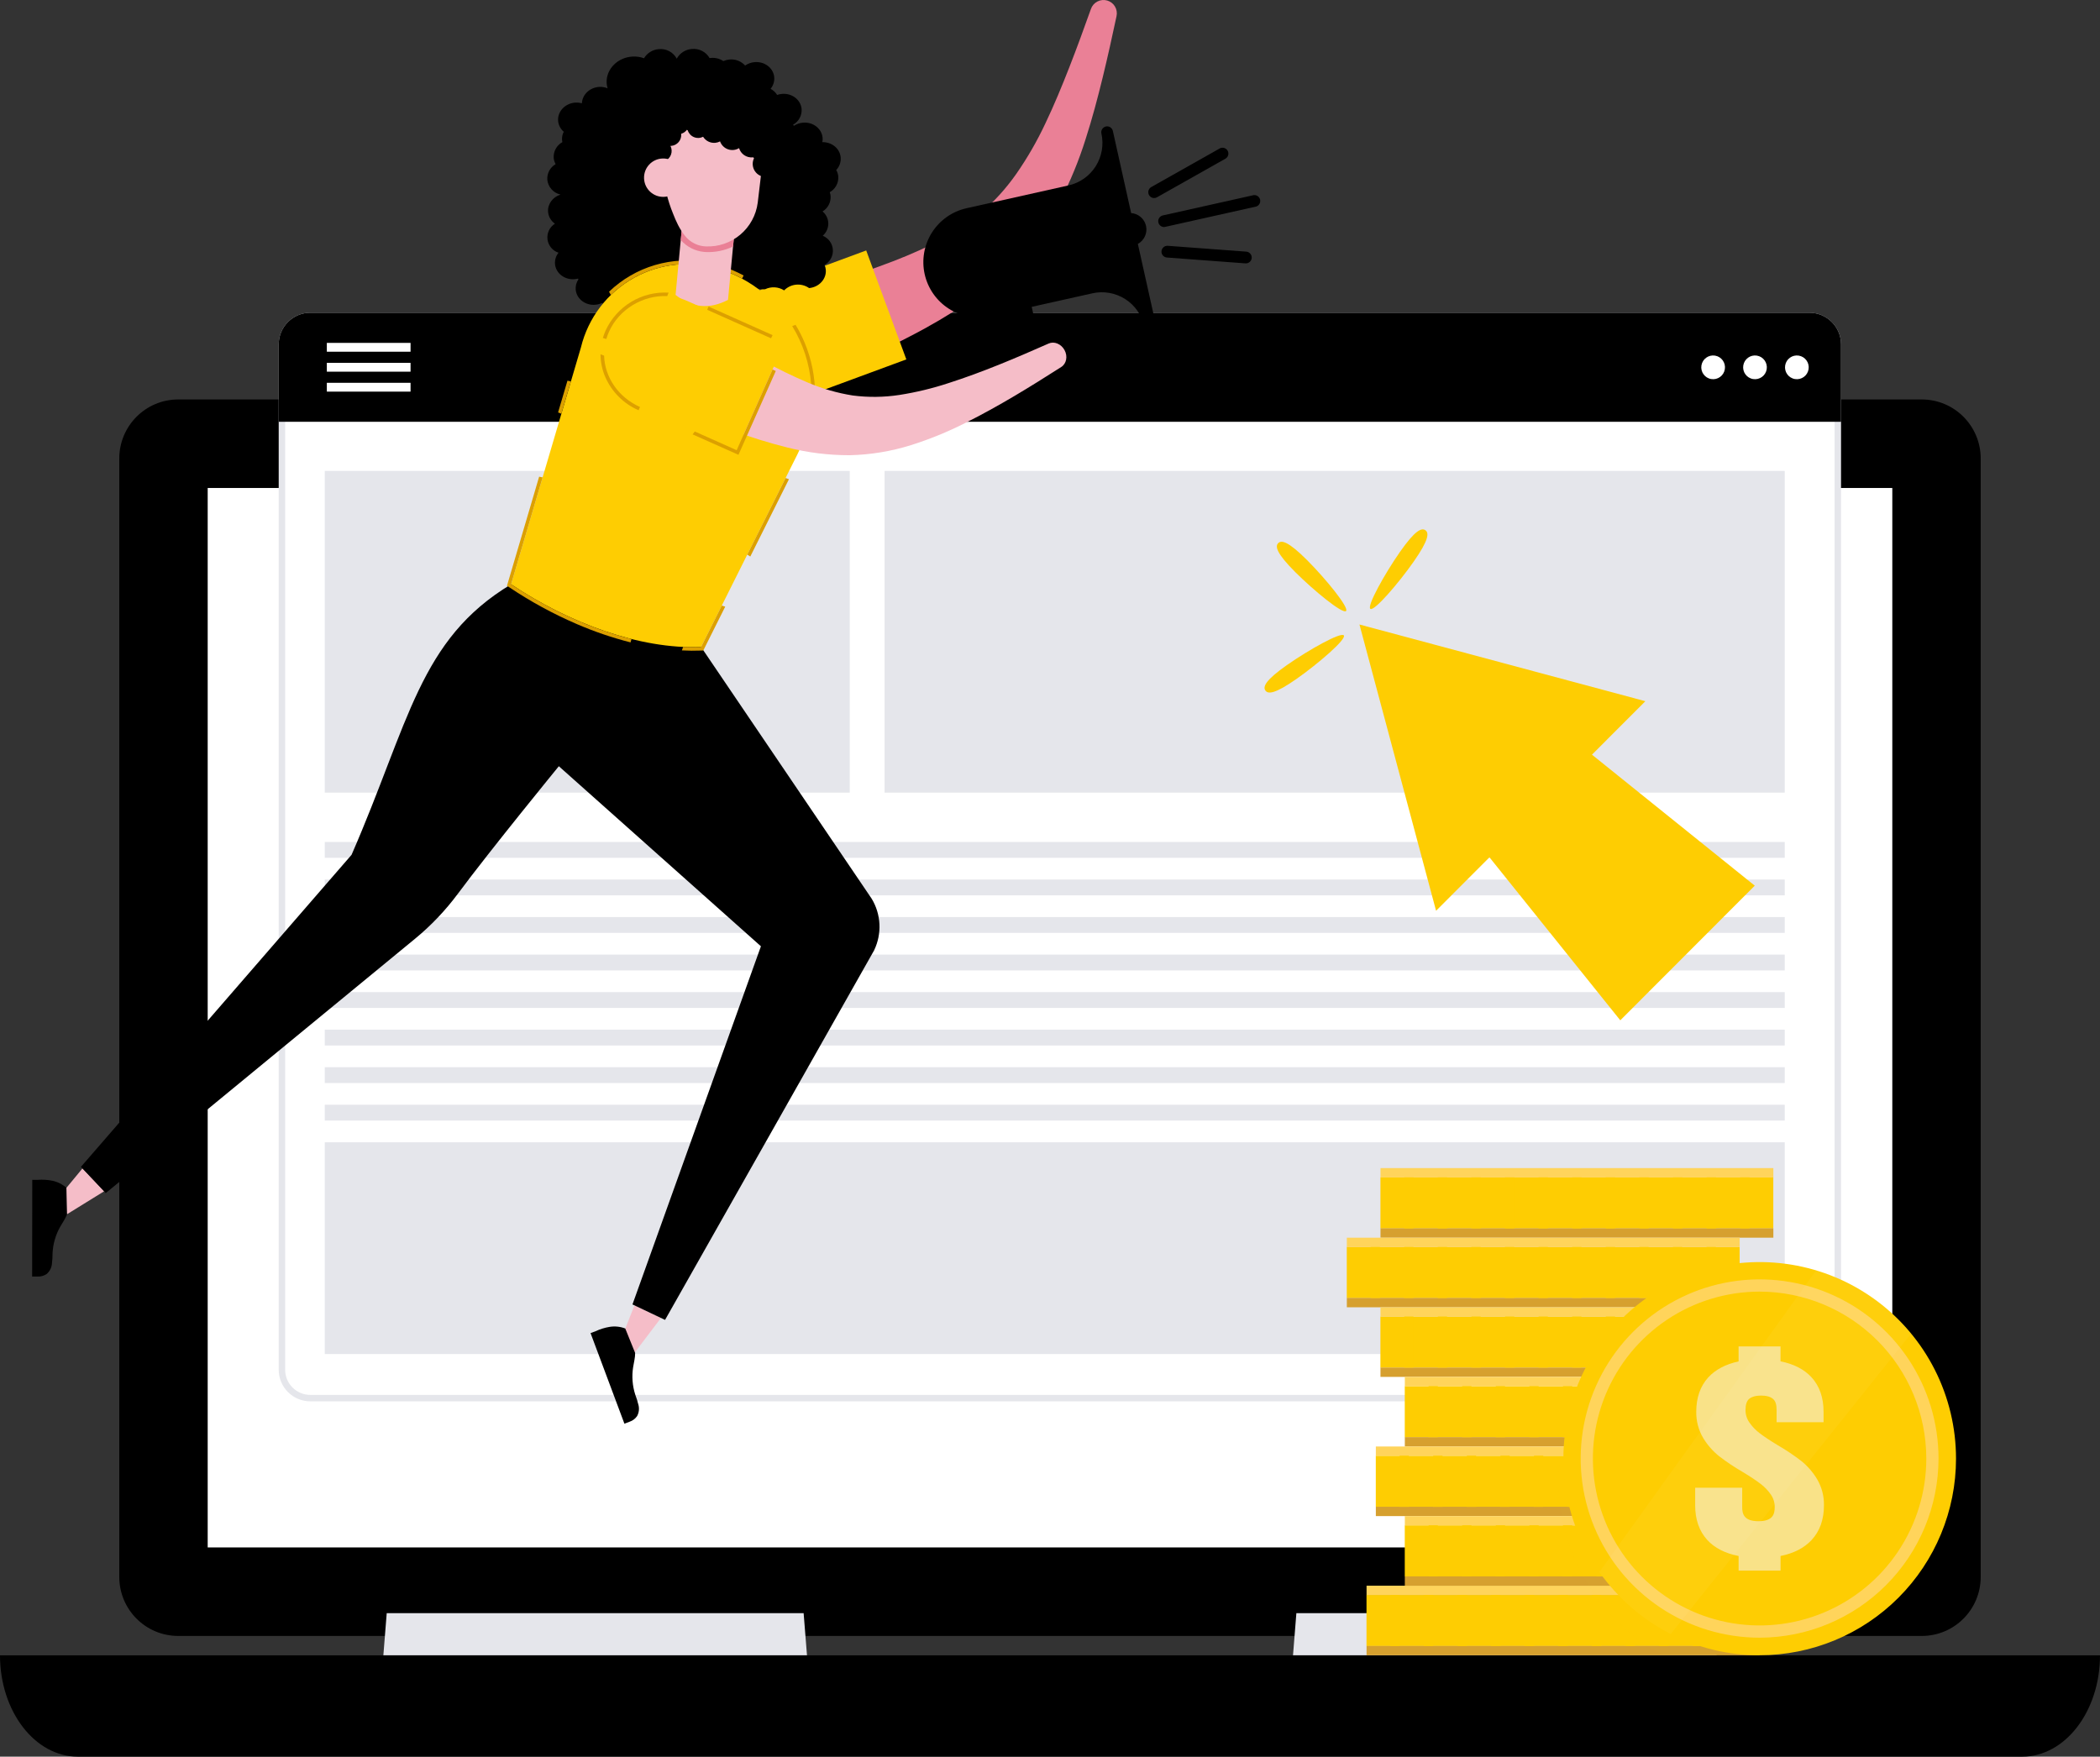 <svg width="404" height="338" viewBox="0 0 404 338" fill="none" xmlns="http://www.w3.org/2000/svg">
<rect x="0" y="0" width="404" height="338" fill="#333333" stroke="none"/>
<g clip-path="url(#clip0_8081_11193)">
<path d="M1.52588e-05 318.498C1.52588e-05 329.267 6.699 338 14.965 338H389.035C397.301 338 404 329.267 404 318.498H1.52588e-05Z" fill="black"/>
<path d="M364.044 98.363H39.956V302.214H364.044V98.363Z" fill="#fecd02"/>
<path d="M369.711 76.861H34.286C28.024 76.861 22.948 81.945 22.948 88.215V303.42C22.948 309.691 28.024 314.774 34.286 314.774H369.711C375.973 314.774 381.049 309.691 381.049 303.42V88.215C381.049 81.945 375.973 76.861 369.711 76.861Z" fill="black"/>
<path d="M364.044 93.894H39.956V297.745H364.044V93.894Z" fill="white"/>
<path d="M155.249 318.497H73.752L74.039 314.887L74.398 310.387H154.603L155.249 318.497Z" fill="#E5E6EB"/>
<path d="M330.248 318.497H248.751L249.039 314.887L249.397 310.387H329.602L330.248 318.497Z" fill="#E5E6EB"/>
<path d="M354.18 66.264V263.546C354.18 264.346 354.023 265.137 353.718 265.876C353.412 266.615 352.965 267.286 352.4 267.851C351.836 268.416 351.166 268.865 350.428 269.17C349.69 269.476 348.9 269.633 348.102 269.633H59.696C58.897 269.633 58.107 269.476 57.369 269.17C56.632 268.865 55.962 268.416 55.397 267.851C54.833 267.286 54.385 266.615 54.08 265.876C53.774 265.137 53.617 264.346 53.618 263.546V66.264C53.617 65.465 53.774 64.673 54.08 63.934C54.385 63.195 54.833 62.524 55.397 61.959C55.961 61.393 56.632 60.944 57.369 60.638C58.107 60.332 58.897 60.175 59.696 60.175H348.102C348.9 60.175 349.691 60.332 350.428 60.638C351.166 60.944 351.836 61.393 352.4 61.959C352.965 62.524 353.413 63.195 353.718 63.934C354.023 64.673 354.18 65.465 354.18 66.264Z" fill="#E5E6EB"/>
<path d="M348.102 61.419H59.696C57.024 61.419 54.858 63.589 54.858 66.264V263.549C54.858 266.224 57.024 268.394 59.696 268.394H348.102C350.773 268.394 352.939 266.224 352.939 263.549V66.264C352.939 63.589 350.773 61.419 348.102 61.419Z" fill="white"/>
<path d="M354.18 66.264V81.152H53.618V66.264C53.617 65.465 53.774 64.673 54.08 63.934C54.385 63.195 54.833 62.524 55.397 61.959C55.961 61.393 56.632 60.944 57.369 60.638C58.107 60.332 58.897 60.175 59.696 60.175H348.102C348.9 60.175 349.691 60.332 350.428 60.638C351.166 60.944 351.836 61.393 352.4 61.959C352.965 62.524 353.413 63.195 353.718 63.934C354.023 64.673 354.18 65.465 354.18 66.264Z" fill="black"/>
<path d="M347.934 71.045C348.136 69.8 347.292 68.627 346.049 68.425C344.805 68.223 343.634 69.068 343.432 70.313C343.23 71.558 344.074 72.732 345.318 72.934C346.561 73.136 347.732 72.29 347.934 71.045Z" fill="white"/>
<path d="M339.878 71.046C340.08 69.8 339.236 68.627 337.993 68.425C336.749 68.223 335.578 69.069 335.376 70.314C335.174 71.559 336.019 72.732 337.262 72.934C338.505 73.136 339.677 72.29 339.878 71.046Z" fill="white"/>
<path d="M331.825 71.045C332.027 69.8 331.183 68.627 329.94 68.425C328.696 68.223 327.525 69.068 327.323 70.313C327.121 71.558 327.966 72.732 329.209 72.934C330.452 73.136 331.624 72.29 331.825 71.045Z" fill="white"/>
<path d="M78.984 65.976H62.877V67.673H78.984V65.976Z" fill="white"/>
<path d="M78.984 69.817H62.877V71.515H78.984V69.817Z" fill="white"/>
<path d="M78.984 73.656H62.877V75.353H78.984V73.656Z" fill="white"/>
<path d="M343.349 162.006H62.48V165.049H343.349V162.006Z" fill="#E5E6EB"/>
<path d="M343.349 169.23H62.48V172.274H343.349V169.23Z" fill="#E5E6EB"/>
<path d="M343.349 176.452H62.48V179.495H343.349V176.452Z" fill="#E5E6EB"/>
<path d="M343.349 183.674H62.48V186.718H343.349V183.674Z" fill="#E5E6EB"/>
<path d="M343.349 190.896H62.48V193.939H343.349V190.896Z" fill="#E5E6EB"/>
<path d="M343.349 198.121H62.48V201.164H343.349V198.121Z" fill="#E5E6EB"/>
<path d="M343.349 205.343H62.48V208.386H343.349V205.343Z" fill="#E5E6EB"/>
<path d="M343.349 212.565H62.48V215.608H343.349V212.565Z" fill="#E5E6EB"/>
<path d="M343.349 219.79H62.48V260.53H343.349V219.79Z" fill="#E5E6EB"/>
<path d="M343.349 90.609H170.175V152.514H343.349V90.609Z" fill="#E5E6EB"/>
<path d="M163.473 90.609H62.48V152.514H163.473V90.609Z" fill="#E5E6EB"/>
<path d="M341.15 226.532H265.57V236.369H341.15V226.532Z" fill="#fecd02"/>
<path d="M341.161 224.752H265.581V226.551H341.161V224.752Z" fill="#FFD45B"/>
<path d="M341.161 236.347H265.581V238.146H341.161V236.347Z" fill="#D6A02F"/>
<path d="M271.938 226.532H270.153V236.369H271.938V226.532Z" fill="#fecd02"/>
<path d="M278.399 226.532H276.614V236.369H278.399V226.532Z" fill="#fecd02"/>
<path d="M284.863 226.532H283.078V236.369H284.863V226.532Z" fill="#fecd02"/>
<path d="M291.324 226.532H289.539V236.369H291.324V226.532Z" fill="#fecd02"/>
<path d="M297.789 226.532H296.003V236.369H297.789V226.532Z" fill="#fecd02"/>
<path d="M304.253 226.532H302.468V236.369H304.253V226.532Z" fill="#fecd02"/>
<path d="M310.714 226.532H308.929V236.369H310.714V226.532Z" fill="#fecd02"/>
<path d="M317.178 226.532H315.393V236.369H317.178V226.532Z" fill="#fecd02"/>
<path d="M323.639 226.532H321.854V236.369H323.639V226.532Z" fill="#fecd02"/>
<path d="M330.103 226.532H328.318V236.369H330.103V226.532Z" fill="#fecd02"/>
<path d="M336.567 226.532H334.782V236.369H336.567V226.532Z" fill="#fecd02"/>
<path d="M334.675 239.922H259.095V249.76H334.675V239.922Z" fill="#fecd02"/>
<path d="M334.686 238.146H259.106V239.944H334.686V238.146Z" fill="#FFD45B"/>
<path d="M334.686 249.738H259.106V251.537H334.686V249.738Z" fill="#D6A02F"/>
<path d="M265.463 239.922H263.678V249.76H265.463V239.922Z" fill="#fecd02"/>
<path d="M271.927 239.922H270.142V249.76H271.927V239.922Z" fill="#fecd02"/>
<path d="M278.388 239.922H276.603V249.76H278.388V239.922Z" fill="#fecd02"/>
<path d="M284.852 239.922H283.067V249.76H284.852V239.922Z" fill="#fecd02"/>
<path d="M291.316 239.922H289.531V249.76H291.316V239.922Z" fill="#fecd02"/>
<path d="M297.778 239.922H295.993V249.76H297.778V239.922Z" fill="#fecd02"/>
<path d="M304.242 239.922H302.457V249.76H304.242V239.922Z" fill="#fecd02"/>
<path d="M310.703 239.922H308.918V249.76H310.703V239.922Z" fill="#fecd02"/>
<path d="M317.167 239.922H315.382V249.76H317.167V239.922Z" fill="#fecd02"/>
<path d="M323.631 239.922H321.846V249.76H323.631V239.922Z" fill="#fecd02"/>
<path d="M330.092 239.922H328.307V249.76H330.092V239.922Z" fill="#fecd02"/>
<path d="M341.145 253.313H265.564V263.151H341.145V253.313Z" fill="#fecd02"/>
<path d="M341.156 251.537H265.575V253.335H341.156V251.537Z" fill="#FFD45B"/>
<path d="M341.156 263.132H265.575V264.93H341.156V263.132Z" fill="#D6A02F"/>
<path d="M271.932 253.313H270.147V263.151H271.932V253.313Z" fill="#fecd02"/>
<path d="M278.394 253.313H276.609V263.151H278.394V253.313Z" fill="#fecd02"/>
<path d="M284.858 253.313H283.073V263.151H284.858V253.313Z" fill="#fecd02"/>
<path d="M291.322 253.313H289.537V263.151H291.322V253.313Z" fill="#fecd02"/>
<path d="M297.783 253.313H295.998V263.151H297.783V253.313Z" fill="#fecd02"/>
<path d="M304.247 253.313H302.462V263.151H304.247V253.313Z" fill="#fecd02"/>
<path d="M310.708 253.313H308.923V263.151H310.708V253.313Z" fill="#fecd02"/>
<path d="M317.172 253.313H315.387V263.151H317.172V253.313Z" fill="#fecd02"/>
<path d="M323.634 253.313H321.849V263.151H323.634V253.313Z" fill="#fecd02"/>
<path d="M330.098 253.313H328.313V263.151H330.098V253.313Z" fill="#fecd02"/>
<path d="M336.562 253.313H334.777V263.151H336.562V253.313Z" fill="#fecd02"/>
<path d="M345.832 266.708H270.251V276.545H345.832V266.708Z" fill="#fecd02"/>
<path d="M345.843 264.931H270.262V266.729H345.843V264.931Z" fill="#FFD45B"/>
<path d="M345.843 276.523H270.262V278.322H345.843V276.523Z" fill="#D6A02F"/>
<path d="M276.62 266.708H274.835V276.545H276.62V266.708Z" fill="#fecd02"/>
<path d="M283.081 266.708H281.296V276.545H283.081V266.708Z" fill="#fecd02"/>
<path d="M289.545 266.708H287.76V276.545H289.545V266.708Z" fill="#fecd02"/>
<path d="M296.009 266.708H294.224V276.545H296.009V266.708Z" fill="#fecd02"/>
<path d="M302.47 266.708H300.685V276.545H302.47V266.708Z" fill="#fecd02"/>
<path d="M308.934 266.708H307.149V276.545H308.934V266.708Z" fill="#fecd02"/>
<path d="M315.396 266.708H313.61V276.545H315.396V266.708Z" fill="#fecd02"/>
<path d="M321.86 266.708H320.074V276.545H321.86V266.708Z" fill="#fecd02"/>
<path d="M328.324 266.708H326.538V276.545H328.324V266.708Z" fill="#fecd02"/>
<path d="M334.785 266.708H333V276.545H334.785V266.708Z" fill="#fecd02"/>
<path d="M341.249 266.708H339.464V276.545H341.249V266.708Z" fill="#fecd02"/>
<path d="M340.258 280.098H264.677V289.936H340.258V280.098Z" fill="#fecd02"/>
<path d="M340.266 278.322H264.685V280.12H340.266V278.322Z" fill="#FFD45B"/>
<path d="M340.266 289.914H264.685V291.713H340.266V289.914Z" fill="#D6A02F"/>
<path d="M271.043 280.098H269.258V289.936H271.043V280.098Z" fill="#fecd02"/>
<path d="M277.507 280.098H275.722V289.936H277.507V280.098Z" fill="#fecd02"/>
<path d="M283.971 280.098H282.186V289.936H283.971V280.098Z" fill="#fecd02"/>
<path d="M290.432 280.098H288.647V289.936H290.432V280.098Z" fill="#fecd02"/>
<path d="M296.896 280.098H295.111V289.936H296.896V280.098Z" fill="#fecd02"/>
<path d="M303.357 280.098H301.572V289.936H303.357V280.098Z" fill="#fecd02"/>
<path d="M309.821 280.098H308.036V289.936H309.821V280.098Z" fill="#fecd02"/>
<path d="M316.285 280.098H314.5V289.936H316.285V280.098Z" fill="#fecd02"/>
<path d="M322.747 280.098H320.962V289.936H322.747V280.098Z" fill="#fecd02"/>
<path d="M329.211 280.098H327.426V289.936H329.211V280.098Z" fill="#fecd02"/>
<path d="M335.672 280.098H333.887V289.936H335.672V280.098Z" fill="#fecd02"/>
<path d="M345.832 293.489H270.251V303.327H345.832V293.489Z" fill="#fecd02"/>
<path d="M345.843 291.713H270.262V293.512H345.843V291.713Z" fill="#FFD45B"/>
<path d="M345.843 303.308H270.262V305.106H345.843V303.308Z" fill="#D6A02F"/>
<path d="M276.62 293.489H274.835V303.327H276.62V293.489Z" fill="#fecd02"/>
<path d="M283.081 293.489H281.296V303.327H283.081V293.489Z" fill="#fecd02"/>
<path d="M289.545 293.489H287.76V303.327H289.545V293.489Z" fill="#fecd02"/>
<path d="M296.009 293.489H294.224V303.327H296.009V293.489Z" fill="#fecd02"/>
<path d="M302.47 293.489H300.685V303.327H302.47V293.489Z" fill="#fecd02"/>
<path d="M308.934 293.489H307.149V303.327H308.934V293.489Z" fill="#fecd02"/>
<path d="M315.396 293.489H313.61V303.327H315.396V293.489Z" fill="#fecd02"/>
<path d="M321.86 293.489H320.074V303.327H321.86V293.489Z" fill="#fecd02"/>
<path d="M328.324 293.489H326.538V303.327H328.324V293.489Z" fill="#fecd02"/>
<path d="M334.785 293.489H333V303.327H334.785V293.489Z" fill="#fecd02"/>
<path d="M341.249 293.489H339.464V303.327H341.249V293.489Z" fill="#fecd02"/>
<path d="M338.47 306.883H262.889V316.721H338.47V306.883Z" fill="#fecd02"/>
<path d="M338.481 305.106H262.9V306.905H338.481V305.106Z" fill="#FFD45B"/>
<path d="M338.481 316.699H262.9V318.497H338.481V316.699Z" fill="#D6A02F"/>
<path d="M269.258 306.883H267.473V316.721H269.258V306.883Z" fill="#fecd02"/>
<path d="M275.722 306.883H273.937V316.721H275.722V306.883Z" fill="#fecd02"/>
<path d="M282.183 306.883H280.398V316.721H282.183V306.883Z" fill="#fecd02"/>
<path d="M288.647 306.883H286.862V316.721H288.647V306.883Z" fill="#fecd02"/>
<path d="M295.108 306.883H293.323V316.721H295.108V306.883Z" fill="#fecd02"/>
<path d="M301.572 306.883H299.787V316.721H301.572V306.883Z" fill="#fecd02"/>
<path d="M308.036 306.883H306.251V316.721H308.036V306.883Z" fill="#fecd02"/>
<path d="M314.497 306.883H312.712V316.721H314.497V306.883Z" fill="#fecd02"/>
<path d="M320.962 306.883H319.177V316.721H320.962V306.883Z" fill="#fecd02"/>
<path d="M327.423 306.883H325.638V316.721H327.423V306.883Z" fill="#fecd02"/>
<path d="M333.887 306.883H332.102V316.721H333.887V306.883Z" fill="#fecd02"/>
<g opacity="0.1">
<path opacity="0.1" d="M338.519 318.495V247.276C338.223 247.237 337.925 247.222 337.627 247.229C336.641 247.229 335.653 247.276 334.667 247.369C333.136 247.478 331.612 247.682 330.106 247.981C329.495 248.123 328.931 248.216 328.321 248.359C326.902 248.737 325.505 249.195 324.137 249.73C324.091 249.73 324.044 249.73 324.044 249.777C322.711 250.28 321.408 250.862 320.143 251.518L320.096 251.564C320.096 251.564 320.047 251.518 320.047 251.564C319.055 252.083 318.098 252.664 317.181 253.305H317.134L317.088 253.355C316.502 253.698 315.937 254.075 315.396 254.484C313.721 255.703 312.149 257.057 310.695 258.531C310.084 259.143 309.52 259.803 308.91 260.45C308.203 261.298 307.5 262.192 306.84 263.132C306.418 263.697 305.994 264.311 305.619 264.922C305.241 265.487 304.912 266.099 304.584 266.71C303.785 268.17 303.079 269.679 302.47 271.229C301.943 272.553 301.486 273.905 301.101 275.278C301.005 275.7 300.912 276.079 300.828 276.501C300.828 276.513 300.823 276.525 300.814 276.534C300.805 276.543 300.793 276.548 300.781 276.548C300.685 277.112 300.546 277.727 300.45 278.338C300.357 278.903 300.264 279.468 300.176 280.079V280.126C299.947 281.761 299.837 283.41 299.847 285.061C299.838 286.683 299.948 288.303 300.176 289.909C300.219 290.511 300.311 291.109 300.45 291.696C300.546 292.31 300.639 292.922 300.781 293.487C301.194 295.335 301.76 297.145 302.473 298.899C303.066 300.405 303.756 301.87 304.54 303.286L304.587 303.332C304.895 303.949 305.241 304.546 305.621 305.12C305.95 305.732 306.374 306.296 306.749 306.861C306.796 306.861 306.796 306.911 306.796 306.911C307.22 307.522 307.642 308.087 308.066 308.652C309.483 310.392 311.04 312.013 312.721 313.499C313.285 314.017 313.895 314.489 314.508 314.958C315.305 315.572 316.105 316.137 316.951 316.702C317.904 317.352 318.893 317.949 319.913 318.489L338.519 318.495Z" fill="#fecd02"/>
</g>
<path d="M376.301 280.652C376.301 290.687 372.321 300.311 365.235 307.407C358.15 314.503 348.54 318.489 338.519 318.489C332.572 318.508 326.706 317.104 321.411 314.393C315.945 311.588 311.237 307.503 307.686 302.485C304.259 297.628 302.025 292.03 301.164 286.145C300.303 280.261 300.839 274.256 302.73 268.618C304.621 262.98 307.813 257.868 312.047 253.698C316.28 249.527 321.436 246.415 327.096 244.614C332.756 242.813 338.76 242.374 344.621 243.333C350.482 244.291 356.035 246.621 360.828 250.131C365.622 253.642 369.521 258.236 372.21 263.539C374.898 268.842 376.3 274.705 376.301 280.652Z" fill="#fecd02"/>
<path d="M338.519 315.109C331.712 315.11 325.057 313.089 319.396 309.302C313.735 305.516 309.322 300.133 306.716 293.835C304.11 287.537 303.427 280.606 304.754 273.919C306.081 267.232 309.358 261.09 314.171 256.268C318.984 251.447 325.117 248.163 331.793 246.832C338.47 245.501 345.391 246.182 351.681 248.79C357.97 251.398 363.347 255.815 367.13 261.483C370.913 267.151 372.933 273.816 372.934 280.633C372.924 289.772 369.296 298.534 362.844 304.997C356.393 311.46 347.645 315.096 338.519 315.109ZM338.519 248.521C332.176 248.52 325.974 250.403 320.699 253.931C315.425 257.46 311.313 262.476 308.885 268.345C306.457 274.214 305.821 280.672 307.059 286.903C308.296 293.134 311.351 298.857 315.836 303.349C320.322 307.841 326.037 310.9 332.258 312.139C338.48 313.378 344.929 312.742 350.789 310.31C356.65 307.879 361.658 303.761 365.182 298.479C368.706 293.196 370.586 286.986 370.585 280.633C370.574 272.12 367.192 263.958 361.181 257.938C355.17 251.919 347.02 248.532 338.519 248.521Z" fill="#FFD45B"/>
<path d="M349.577 284.611C348.769 283.26 347.726 282.064 346.497 281.08C345.06 279.978 343.553 278.97 341.985 278.064C340.476 277.15 339.309 276.373 338.484 275.733C337.727 275.157 337.067 274.462 336.529 273.677C336.042 272.968 335.789 272.124 335.806 271.264C335.806 270.274 336.036 269.57 336.493 269.169C336.951 268.769 337.755 268.525 338.793 268.525C339.831 268.525 340.608 268.742 341.098 269.169C341.588 269.597 341.783 270.266 341.783 271.264V273.658H350.818V271.632C350.818 268.89 350.029 266.663 348.479 264.985C347.078 263.469 345.079 262.444 342.536 261.937V259.071H334.47V261.95C331.968 262.499 330.005 263.527 328.625 265.043C327.102 266.721 326.328 268.936 326.328 271.623C326.294 273.393 326.751 275.137 327.647 276.663C328.458 278.014 329.501 279.21 330.73 280.194C332.167 281.297 333.674 282.304 335.242 283.21C336.751 284.124 337.919 284.901 338.744 285.541C339.499 286.117 340.158 286.81 340.696 287.594C341.183 288.304 341.436 289.149 341.421 290.01C341.421 291.34 341.049 292.7 338.292 292.7C335.535 292.7 335.165 291.329 335.165 290.01V286.254H326.117V289.643C326.117 292.371 326.903 294.616 328.452 296.311C329.857 297.849 331.88 298.882 334.475 299.392V302.203H342.541V299.39C345.087 298.88 347.094 297.849 348.518 296.316C350.095 294.622 350.894 292.376 350.894 289.643C350.929 287.876 350.473 286.134 349.577 284.611Z" fill="#F9E288"/>
<g opacity="0.2">
<path opacity="0.2" d="M367.661 256.598L321.408 314.401C315.942 311.596 311.234 307.511 307.683 302.493L349.421 244.405C356.577 246.561 362.928 250.806 367.661 256.598Z" fill="white"/>
</g>
<path d="M212.992 0.096C213.621 0.273 214.159 0.684 214.495 1.244C214.831 1.805 214.94 2.473 214.799 3.112C213.962 7.047 213.094 10.984 212.13 14.929C211.166 18.875 210.12 22.826 208.845 26.785C207.567 30.852 205.947 34.802 204.001 38.594C201.934 42.569 199.357 46.256 196.335 49.561C193.262 52.812 189.838 55.71 186.126 58.203C182.566 60.593 178.868 62.771 175.052 64.723C174.121 65.195 173.184 65.7 172.251 66.149L169.444 67.52C167.577 68.392 165.702 69.283 163.832 70.114C160.089 71.811 156.355 73.404 152.607 74.992C151.483 75.442 150.278 75.658 149.068 75.626C147.857 75.594 146.666 75.315 145.567 74.806C144.468 74.297 143.484 73.569 142.676 72.666C141.868 71.763 141.252 70.704 140.867 69.555C140.481 68.415 140.328 67.21 140.417 66.011C140.506 64.811 140.835 63.642 141.384 62.572C141.933 61.502 142.692 60.554 143.615 59.785C144.538 59.015 145.606 58.439 146.756 58.091C150.57 57.044 154.37 55.985 158.104 54.858C159.985 54.31 161.822 53.718 163.676 53.136L166.414 52.224C167.334 51.925 168.212 51.59 169.116 51.275C176.275 48.687 182.983 45.671 188.363 41.262C191.077 38.987 193.48 36.364 195.511 33.461C197.653 30.381 199.53 27.124 201.121 23.725C202.786 20.243 204.289 16.596 205.726 12.92C207.164 9.243 208.533 5.489 209.874 1.725C210.089 1.107 210.532 0.595 211.111 0.292C211.691 -0.011 212.363 -0.081 212.992 0.096Z" fill="#EA8096"/>
<path d="M174.362 69.154L155.243 76.211C149.461 78.347 143.027 75.847 140.897 70.056C138.764 64.265 141.74 57.375 147.523 55.25L166.641 48.19L174.362 69.154Z" fill="#fecd02"/>
<path d="M161.726 30.264C161.57 28.57 160.021 27.317 158.203 27.352C158.261 27.072 158.277 26.785 158.252 26.5C158.088 24.723 156.388 23.426 154.452 23.604C153.838 23.659 153.247 23.865 152.733 24.205C152.681 24.136 152.626 24.07 152.571 24.002C153.105 23.705 153.543 23.261 153.834 22.723C154.125 22.184 154.257 21.574 154.214 20.964C154.05 19.187 152.349 17.89 150.414 18.069C150.104 18.096 149.8 18.164 149.508 18.269C149.197 17.77 148.761 17.362 148.243 17.087C148.763 16.465 149.017 15.662 148.949 14.852C148.785 13.076 147.085 11.779 145.149 11.957C144.504 12.014 143.884 12.239 143.353 12.61C142.972 12.192 142.499 11.87 141.971 11.669C141.443 11.468 140.876 11.394 140.314 11.453C139.915 11.491 139.524 11.592 139.156 11.752C138.449 11.279 137.601 11.066 136.755 11.148C136.673 11.148 136.593 11.17 136.514 11.181C136.172 10.584 135.663 10.1 135.05 9.789C134.438 9.478 133.747 9.353 133.064 9.429C132.469 9.476 131.896 9.671 131.395 9.995C130.894 10.32 130.481 10.764 130.195 11.288C129.863 10.669 129.353 10.163 128.731 9.837C128.109 9.511 127.404 9.38 126.707 9.459C126.133 9.504 125.578 9.687 125.09 9.991C124.601 10.296 124.192 10.713 123.898 11.209C123.212 10.959 122.483 10.847 121.754 10.88C118.877 11 116.615 13.246 116.703 15.894C116.719 16.266 116.782 16.635 116.889 16.991C116.4 16.791 115.875 16.698 115.348 16.717C113.489 16.797 112.016 18.189 111.947 19.873C111.564 19.767 111.167 19.721 110.77 19.736C108.829 19.821 107.304 21.334 107.364 23.119C107.381 23.547 107.487 23.966 107.676 24.35C107.864 24.734 108.131 25.074 108.459 25.348C108.22 25.807 108.104 26.32 108.12 26.837C108.126 27.01 108.148 27.183 108.185 27.352C107.646 27.648 107.202 28.093 106.907 28.634C106.613 29.175 106.48 29.789 106.524 30.404C106.563 30.819 106.688 31.221 106.89 31.586C106.367 31.886 105.94 32.329 105.657 32.863C105.375 33.397 105.249 33.999 105.294 34.602C105.367 35.281 105.651 35.919 106.106 36.428C106.561 36.936 107.164 37.288 107.83 37.434C106.326 37.917 105.303 39.29 105.442 40.804C105.487 41.25 105.627 41.681 105.854 42.067C106.081 42.453 106.389 42.785 106.756 43.041C106.257 43.355 105.857 43.805 105.604 44.339C105.351 44.872 105.255 45.467 105.328 46.053C105.4 46.639 105.639 47.193 106.014 47.648C106.39 48.103 106.888 48.442 107.449 48.623C106.95 49.24 106.707 50.026 106.773 50.817C106.937 52.596 108.637 53.893 110.573 53.715C110.788 53.695 111.002 53.657 111.211 53.6C111.23 53.655 111.252 53.707 111.274 53.762C110.879 54.341 110.696 55.039 110.756 55.739C110.921 57.518 112.621 58.815 114.556 58.637C114.979 58.597 115.392 58.487 115.777 58.31C116.444 58.731 117.226 58.932 118.012 58.883C118.798 58.833 119.549 58.537 120.158 58.036C120.43 58.071 120.706 58.076 120.979 58.053C121.681 57.991 122.351 57.731 122.912 57.304C123.351 57.161 123.757 56.932 124.107 56.631C124.457 56.33 124.744 55.962 124.952 55.549C125.232 55.587 125.516 55.594 125.798 55.569C127.476 55.415 128.777 54.198 128.987 52.725C129.639 53.138 130.401 53.341 131.171 53.307C131.941 53.273 132.682 53.003 133.294 52.533C133.928 52.858 134.641 52.995 135.35 52.928C135.75 52.89 136.14 52.789 136.508 52.629C136.83 53.273 137.341 53.802 137.973 54.146C138.604 54.489 139.326 54.63 140.04 54.548L140.183 54.529C140.493 55.193 141.003 55.743 141.641 56.101C142.28 56.459 143.014 56.608 143.742 56.525C144.559 56.455 145.33 56.113 145.932 55.555C146.344 55.657 146.771 55.69 147.194 55.651C147.772 55.373 148.412 55.247 149.052 55.286C149.692 55.325 150.312 55.527 150.852 55.873C151.471 55.242 152.294 54.852 153.173 54.771C154.053 54.69 154.932 54.923 155.657 55.429C157.592 55.25 159.027 53.666 158.865 51.889C158.836 51.572 158.756 51.262 158.627 50.97C159.142 50.687 159.566 50.262 159.849 49.746C160.133 49.23 160.264 48.644 160.227 48.057C160.191 47.469 159.988 46.904 159.644 46.427C159.299 45.95 158.826 45.581 158.28 45.363C158.648 45.042 158.936 44.638 159.12 44.185C159.304 43.731 159.379 43.241 159.339 42.753C159.26 41.946 158.867 41.202 158.244 40.683C158.752 40.378 159.165 39.938 159.438 39.412C159.712 38.886 159.834 38.294 159.791 37.703C159.767 37.457 159.713 37.215 159.629 36.982C160.162 36.685 160.6 36.242 160.891 35.705C161.182 35.168 161.314 34.559 161.272 33.949C161.232 33.512 161.096 33.089 160.875 32.71C161.185 32.388 161.421 32.003 161.568 31.581C161.715 31.158 161.769 30.709 161.726 30.264Z" fill="black"/>
<path d="M8.988 245.121C9.538 244.644 9.892 243.98 9.982 243.256C10.069 242.54 10.112 241.818 10.111 241.096C10.203 239.322 10.706 237.594 11.578 236.048C12.03 235.245 12.586 234.494 12.903 233.624L12.78 228.552C12.006 227.859 11.061 227.386 10.042 227.181C9.129 227 8.195 226.945 7.266 227.017H6.209L6.182 245.625H7.242C7.863 245.652 8.476 245.475 8.988 245.121Z" fill="black"/>
<path d="M15.871 224.81L12.78 228.552L12.903 233.627L20.038 229.216L15.871 224.81Z" fill="#F5BDC8"/>
<path d="M122.055 251.164L119.964 256.491L121.798 260.653L127.159 253.585L122.055 251.164Z" fill="#F5BDC8"/>
<path d="M122.567 272.47C122.913 271.83 123.011 271.084 122.841 270.376C122.668 269.675 122.454 268.984 122.2 268.308C121.662 266.616 121.525 264.821 121.801 263.066C121.94 262.156 122.198 261.256 122.19 260.324L120.289 255.619C119.324 255.247 118.277 255.14 117.256 255.309C116.337 255.461 115.444 255.738 114.6 256.132L113.612 256.505L120.125 273.932L121.113 273.562C121.704 273.366 122.214 272.983 122.567 272.47Z" fill="black"/>
<path d="M67.635 164.473C78.778 138.9 80.648 123.072 98.329 112.425C103.145 106.618 132.111 119.9 134.874 124.489C134.874 124.489 167.501 172.605 167.679 172.896L167.695 172.921C168.587 174.396 169.099 176.071 169.186 177.793C169.272 179.516 168.93 181.234 168.191 182.791V182.808C168.051 183.098 127.944 253.966 127.944 253.966L121.675 250.988L146.386 182.076L107.509 147.43C107.509 147.43 94.417 163.445 88.098 171.95C85.704 175.175 82.925 178.094 79.824 180.644L20.345 229.558L15.573 224.513L67.635 164.473Z" fill="black"/>
<path d="M138.712 51.875C142.177 53.02 145.354 54.9 148.027 57.387C150.7 59.874 152.805 62.909 154.2 66.286C155.594 69.662 156.244 73.3 156.106 76.952C155.967 80.603 155.044 84.181 153.398 87.442L134.868 124.492C123.035 124.958 109.406 119.856 98.326 112.428L111.761 66.843C112.448 64.026 113.709 61.383 115.465 59.079C117.221 56.775 119.435 54.859 121.966 53.453C124.498 52.047 127.293 51.181 130.175 50.91C133.056 50.638 135.963 50.967 138.712 51.875Z" fill="#fecd02"/>
<path d="M154.233 85.621L154.915 85.756C157.47 79.419 157.441 72.33 154.833 66.015C154.329 64.798 153.733 63.622 153.05 62.497L152.407 62.741C154.488 66.142 155.739 69.986 156.056 73.962C156.373 77.938 155.749 81.933 154.233 85.621ZM97.532 112.711L97.951 112.985C102.066 115.747 106.427 118.124 110.978 120.083C114.323 121.526 117.776 122.704 121.305 123.604L121.489 122.951C113.483 120.944 105.385 117.152 98.329 112.414L104.391 91.851L103.72 91.719L97.532 112.711ZM131.419 124.476L131.183 125.145C132.448 125.214 133.687 125.224 134.898 125.175L135.301 125.158L139.517 116.727L138.857 116.522L134.871 124.495C133.736 124.539 132.585 124.532 131.419 124.476ZM151.131 91.983L143.761 106.714L144.341 107.082L151.78 92.205L151.131 91.983ZM117.166 56.13L117.516 56.758C119.943 54.399 122.903 52.661 126.144 51.693C129.385 50.725 132.812 50.555 136.133 51.198C137.003 51.371 137.861 51.596 138.704 51.873C140.105 52.332 141.464 52.914 142.764 53.611L143.057 53.002C141.731 52.291 140.346 51.696 138.918 51.223C138.047 50.934 137.159 50.7 136.259 50.523C132.861 49.855 129.352 50.016 126.029 50.992C122.705 51.968 119.665 53.73 117.166 56.13ZM107.364 79.356L107.997 79.611L109.831 73.379L109.166 73.25L107.364 79.356Z" fill="#DCA000"/>
<path d="M141.519 42.186L140.057 57.696C136.488 59.566 133.125 59.249 129.968 56.745L131.427 41.234L141.519 42.186Z" fill="#F5BDC8"/>
<path d="M141.395 43.592L141.031 47.431C139.388 48.213 137.578 48.579 135.761 48.495C135.657 48.495 135.55 48.481 135.446 48.47C133.715 48.313 132.112 47.493 130.97 46.181L131.304 42.63L141.395 43.592Z" fill="#EA8096"/>
<path d="M147.076 27.98L146.011 36.993L145.773 38.992C145.466 41.397 144.265 43.598 142.411 45.157C140.557 46.717 138.185 47.521 135.766 47.409C135.258 47.388 134.755 47.295 134.272 47.135C134.085 47.069 133.899 46.998 133.724 46.913L133.609 46.858C132.903 46.515 132.282 46.017 131.794 45.402C130.699 44.031 130.058 42.578 129.469 41.075C128.951 39.805 128.527 38.498 128.202 37.165C127.817 35.601 127.739 33.977 127.972 32.384L128.982 24.482L144.462 23.953L147.076 27.98Z" fill="#F5BDC8"/>
<path d="M125.242 24.139C126.915 20.849 128.645 20.199 129.973 20.372L129.075 17.249C144.924 10.411 147.785 21.178 147.936 29.102C148.496 29.242 148.99 29.573 149.334 30.036C149.679 30.499 149.854 31.068 149.828 31.645C149.803 32.223 149.579 32.773 149.195 33.205C148.811 33.636 148.29 33.921 147.72 34.012C147.575 35.419 147.41 36.302 147.41 36.302C147.304 35.526 147.137 34.759 146.909 34.009C146.525 33.947 146.16 33.796 145.844 33.567C145.528 33.339 145.269 33.039 145.089 32.693C144.909 32.347 144.813 31.963 144.807 31.573C144.801 31.183 144.886 30.797 145.056 30.445L144.905 30.264L144.804 30.28C144.229 30.331 143.654 30.182 143.176 29.858C142.699 29.534 142.347 29.055 142.181 28.501C141.864 28.695 141.508 28.815 141.139 28.854C140.77 28.892 140.397 28.848 140.047 28.724C139.696 28.6 139.378 28.4 139.115 28.137C138.852 27.875 138.651 27.557 138.526 27.207C138.239 27.357 137.926 27.45 137.603 27.481C137.144 27.522 136.682 27.434 136.269 27.229C135.856 27.023 135.508 26.707 135.263 26.316C134.992 26.453 134.694 26.531 134.391 26.542C134.087 26.554 133.785 26.499 133.504 26.383C133.224 26.266 132.972 26.09 132.766 25.866C132.56 25.642 132.405 25.377 132.311 25.088L132.147 24.972C131.875 25.34 131.491 25.609 131.052 25.737C131.053 25.752 131.053 25.767 131.052 25.781C131.076 26.058 131.046 26.336 130.963 26.6C130.88 26.865 130.745 27.11 130.567 27.323C130.389 27.535 130.171 27.71 129.925 27.838C129.68 27.966 129.411 28.044 129.135 28.068H128.979C129.114 28.329 129.192 28.616 129.209 28.91C129.227 29.203 129.182 29.497 129.079 29.773C128.976 30.048 128.816 30.299 128.61 30.508C128.405 30.718 128.157 30.882 127.884 30.991C127.884 31.018 127.884 31.048 127.898 31.076C127.926 31.403 127.878 31.732 127.757 32.037C127.637 32.342 127.447 32.614 127.202 32.833C127.241 36.345 125.053 36.11 123.78 34.722C122.414 33.22 123.599 27.383 125.242 24.139Z" fill="black"/>
<path d="M127.73 37.878C129.765 37.8 131.351 36.084 131.273 34.046C131.195 32.008 129.482 30.419 127.447 30.497C125.411 30.576 123.825 32.291 123.903 34.33C123.981 36.368 125.694 37.957 127.73 37.878Z" fill="#F5BDC8"/>
<path d="M220.475 43.466C220.326 42.801 219.967 42.202 219.451 41.757C218.935 41.313 218.29 41.047 217.611 40.998L214.093 25.197C214.028 24.904 213.849 24.65 213.596 24.489C213.343 24.328 213.037 24.275 212.745 24.34C212.452 24.406 212.198 24.585 212.038 24.838C211.877 25.091 211.824 25.398 211.889 25.691C212.371 27.857 211.975 30.125 210.787 31.999C209.599 33.872 207.716 35.196 205.554 35.679L185.937 40.066C184.577 40.37 183.29 40.939 182.149 41.741C181.008 42.543 180.037 43.562 179.289 44.741C178.542 45.919 178.034 47.233 177.793 48.608C177.553 49.983 177.586 51.391 177.889 52.754C178.193 54.116 178.761 55.405 179.562 56.547C180.363 57.69 181.381 58.663 182.557 59.411C183.734 60.16 185.046 60.669 186.419 60.909C187.792 61.15 189.198 61.117 190.559 60.813L192.749 60.322L195.815 74.111C195.985 74.872 196.449 75.534 197.106 75.952C197.764 76.371 198.56 76.51 199.32 76.34C200.08 76.17 200.741 75.705 201.158 75.047C201.576 74.389 201.715 73.592 201.545 72.831L198.479 59.042L210.159 56.435C212.321 55.952 214.587 56.349 216.458 57.538C218.328 58.728 219.65 60.613 220.133 62.779C220.152 62.936 220.204 63.086 220.285 63.222C220.366 63.357 220.474 63.474 220.603 63.565C220.732 63.655 220.878 63.718 221.032 63.749C221.187 63.779 221.346 63.778 221.5 63.743C221.653 63.708 221.798 63.642 221.924 63.548C222.051 63.454 222.156 63.334 222.234 63.197C222.312 63.06 222.359 62.908 222.375 62.751C222.39 62.594 222.372 62.435 222.323 62.286L218.903 46.931C219.505 46.602 219.983 46.086 220.266 45.461C220.55 44.836 220.623 44.136 220.475 43.466Z" fill="black"/>
<path d="M223.957 43.683C223.678 43.685 223.407 43.583 223.199 43.397C222.99 43.211 222.857 42.954 222.827 42.676C222.796 42.398 222.87 42.118 223.034 41.891C223.198 41.664 223.44 41.506 223.714 41.448L241.181 37.547C241.459 37.512 241.74 37.583 241.969 37.744C242.197 37.905 242.358 38.146 242.42 38.42C242.481 38.693 242.439 38.98 242.301 39.224C242.163 39.468 241.94 39.652 241.674 39.74L224.204 43.642C224.124 43.665 224.041 43.679 223.957 43.683Z" fill="black"/>
<path d="M222.027 38.109C221.779 38.106 221.538 38.022 221.342 37.868C221.146 37.715 221.006 37.501 220.944 37.26C220.882 37.019 220.9 36.764 220.997 36.535C221.094 36.306 221.264 36.115 221.48 35.992L234.698 28.537C234.957 28.41 235.255 28.388 235.531 28.475C235.806 28.562 236.037 28.751 236.178 29.003C236.318 29.256 236.356 29.552 236.285 29.832C236.213 30.112 236.037 30.354 235.793 30.508L222.578 37.963C222.41 38.058 222.22 38.108 222.027 38.109Z" fill="black"/>
<path d="M239.703 50.677H239.618L224.491 49.55C224.343 49.539 224.199 49.499 224.067 49.432C223.935 49.365 223.817 49.273 223.72 49.161C223.525 48.934 223.427 48.638 223.45 48.339C223.472 48.041 223.612 47.763 223.838 47.567C224.065 47.371 224.36 47.274 224.658 47.296L239.785 48.42C240.072 48.448 240.337 48.584 240.527 48.801C240.717 49.019 240.817 49.3 240.807 49.589C240.796 49.877 240.676 50.151 240.471 50.353C240.266 50.556 239.991 50.673 239.703 50.679V50.677Z" fill="black"/>
<path d="M204.798 67.364C205.447 68.557 205.168 69.982 204.157 70.618C198.211 74.416 192.19 78.142 185.663 81.402C182.317 83.099 178.837 84.519 175.26 85.649C171.432 86.845 167.457 87.499 163.449 87.59C159.423 87.594 155.413 87.099 151.509 86.115C147.855 85.199 144.255 84.081 140.725 82.767C133.88 80.264 127.389 77.594 120.9 75.055C116.842 73.344 115.271 68.104 117.437 63.481C119.599 58.864 124.741 56.789 128.662 58.949C134.767 62.486 140.782 66.105 146.679 69.341C149.522 70.927 152.449 72.357 155.446 73.626C158.201 74.795 161.088 75.624 164.043 76.094C167.029 76.483 170.055 76.448 173.031 75.992C176.257 75.487 179.436 74.718 182.537 73.692C188.949 71.636 195.366 68.921 201.734 66.1C202.805 65.617 204.149 66.171 204.798 67.364Z" fill="#F5BDC8"/>
<path d="M141.721 86.611L123.104 78.306C117.475 75.795 114.617 69.508 117.119 63.87C119.627 58.23 126.559 55.371 132.177 57.891L150.794 66.195L141.721 86.611Z" fill="#fecd02"/>
<path d="M133.242 83.576L142.066 87.511L149.245 71.378L148.626 71.104L141.721 86.622L133.666 83.028L133.242 83.576ZM122.838 78.929H122.852L123.126 78.304H123.107C118.981 76.461 116.339 72.59 116.216 68.433L115.528 68.159C115.534 69.661 115.843 71.147 116.437 72.527C117.684 75.394 119.969 77.681 122.833 78.929H122.838ZM115.994 65.039L116.645 65.231C116.781 64.763 116.947 64.305 117.144 63.86C119.101 59.459 123.753 56.756 128.369 56.972L128.618 56.306C126.104 56.16 123.604 56.777 121.445 58.075C119.286 59.373 117.567 61.292 116.514 63.583C116.302 64.056 116.122 64.542 115.975 65.039H115.994ZM136.062 59.61L148.336 65.094L148.629 64.482L136.308 58.977L136.062 59.61Z" fill="#DCA000"/>
<path d="M316.537 134.919L261.534 120.16L276.272 175.243L286.544 164.956L311.713 196.32L337.583 170.412L306.265 145.207L316.537 134.919Z" fill="#fecd02"/>
<path d="M251.456 107.772C255.059 111.378 259.58 116.933 258.95 117.566C258.32 118.2 252.773 113.667 249.17 110.062C245.567 106.456 245.277 105.127 245.907 104.504C246.536 103.882 247.851 104.167 251.456 107.772Z" fill="#fecd02"/>
<path d="M271.965 108.063C269.044 112.241 264.368 117.659 263.637 117.155C262.906 116.65 266.397 110.385 269.318 106.207C272.239 102.028 273.485 101.51 274.216 102.023C274.947 102.535 274.887 103.884 271.965 108.063Z" fill="#fecd02"/>
<path d="M247.601 127.955C251.774 125.03 258.022 121.534 258.533 122.266C259.045 122.998 253.627 127.681 249.458 130.607C245.288 133.532 243.938 133.592 243.434 132.86C242.931 132.128 243.432 130.881 247.601 127.955Z" fill="#fecd02"/>
</g>
<defs>
<clipPath id="clip0_8081_11193">
<rect width="404" height="338" fill="white"/>
</clipPath>
</defs>
</svg>
